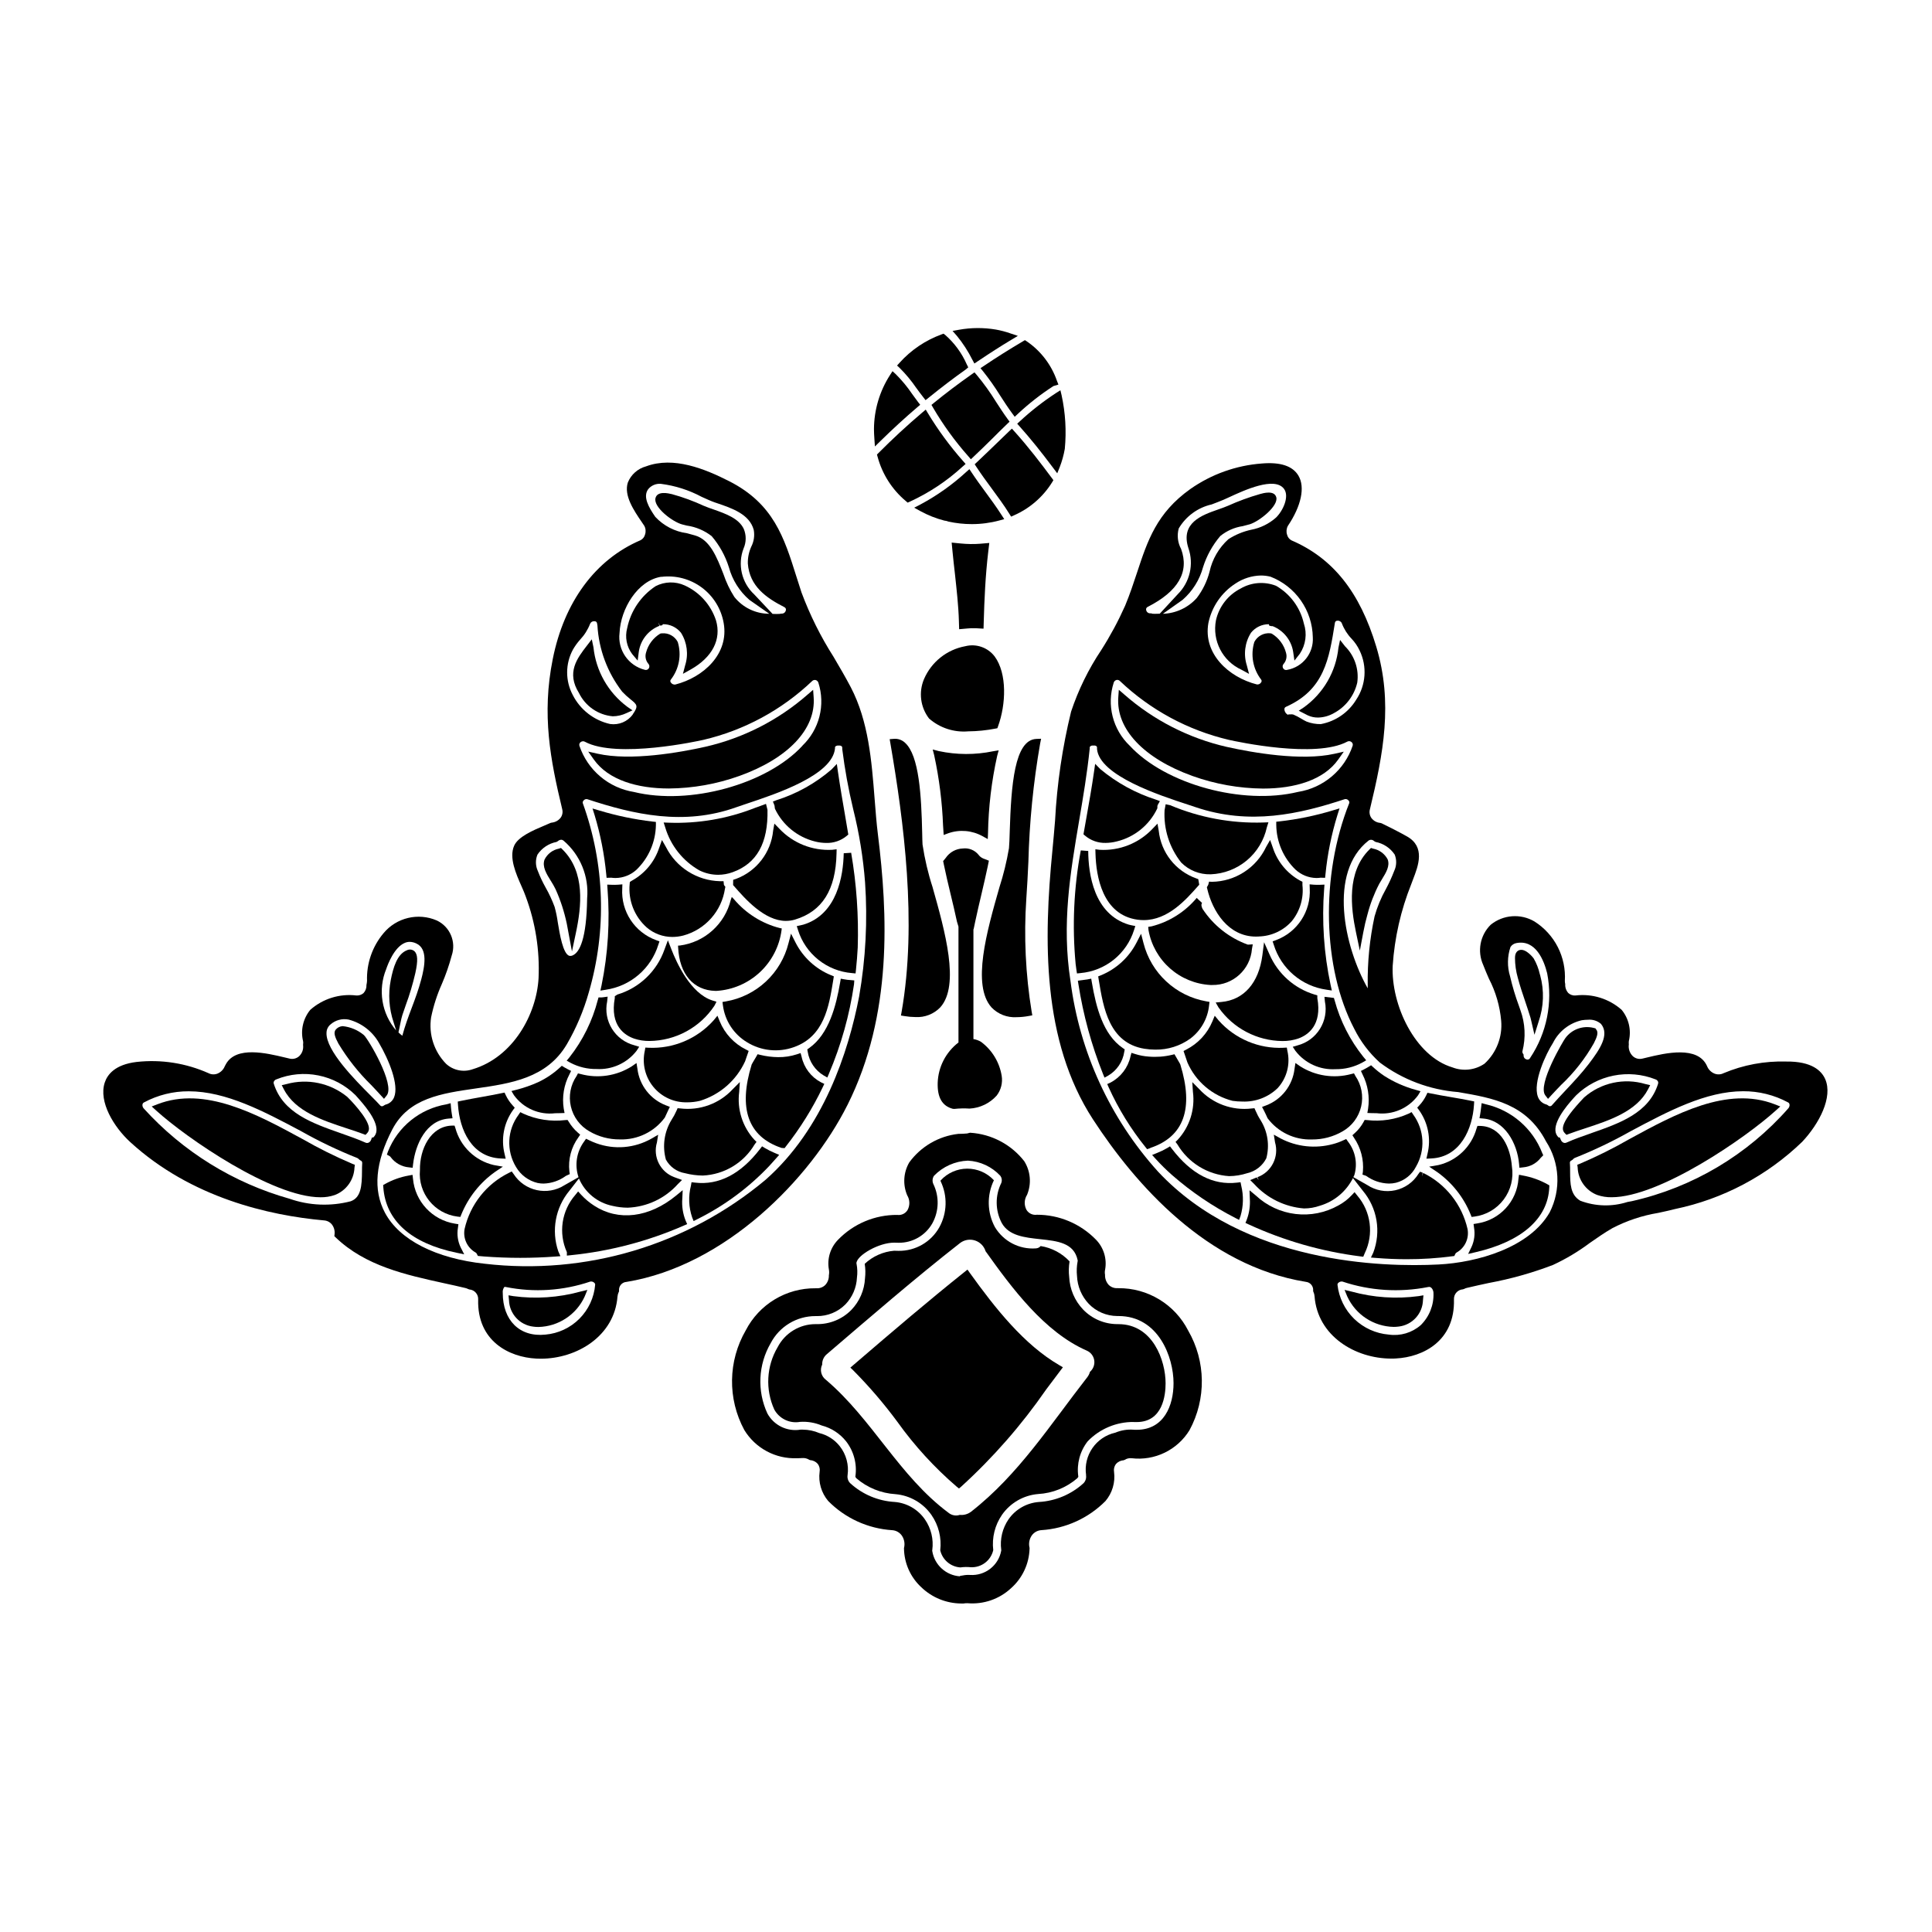 <?xml version="1.0" encoding="UTF-8"?>
<!-- Uploaded to: SVG Repo, www.svgrepo.com, Generator: SVG Repo Mixer Tools -->
<svg fill="#000000" width="800px" height="800px" version="1.1" viewBox="144 144 512 512" xmlns="http://www.w3.org/2000/svg">
 <g>
  <path d="m352.96 393.96c-0.973 3.898-3.055 7.434-5.996 10.168-2.941 2.738-6.613 4.562-10.574 5.25l-0.93 0.156 0.121 0.934h0.004c0.531 4.039 2.875 7.617 6.363 9.723 3.734 2.309 8.316 2.793 12.445 1.309 7.992-2.836 9.27-10.668 10.395-17.574l0.188-1.18-0.723-0.297c-4.094-1.664-7.449-4.754-9.445-8.695l-1.18-2.328z"/>
  <path d="m368.57 436.87c12.051-24.008 10.66-50.902 8.098-71.637-0.395-3.109-0.633-6.383-0.887-9.555-0.789-10.098-1.621-20.539-6.297-29.52-1.426-2.723-3.035-5.457-4.59-8.102-3.418-5.363-6.258-11.07-8.48-17.027-0.484-1.473-0.938-2.91-1.383-4.309-3.242-10.316-6.051-19.227-17.777-25.191-6.426-3.266-14.734-6.668-22.043-3.938-2.191 0.59-3.981 2.176-4.828 4.285-1.098 3.445 1.574 7.367 3.723 10.523l0.613 0.91h0.004c0.398 0.699 0.48 1.539 0.23 2.305-0.156 0.668-0.594 1.234-1.203 1.547-11.969 5.117-20.234 16.328-23.262 31.488-2.969 14.766-0.625 26.766 2.496 39.754h-0.004c0.223 0.781 0.078 1.621-0.391 2.285-0.582 0.758-1.457 1.238-2.41 1.32l-0.324 0.086c-0.453 0.211-1.008 0.445-1.621 0.707-2.934 1.234-6.941 2.934-7.981 5.332-1.391 3.148 0.469 7.379 1.969 10.77 0.445 1.008 0.852 1.934 1.113 2.707v0.004c2.566 6.898 3.719 14.242 3.391 21.594-0.531 9.555-6.691 20.926-17.48 24.156h0.004c-2.422 0.855-5.117 0.309-7.012-1.422-3.199-3.25-4.676-7.816-3.992-12.324 0.629-3.055 1.586-6.031 2.859-8.875 1.043-2.426 1.91-4.926 2.594-7.481 1.258-3.656-0.438-7.676-3.938-9.324-4.941-2.141-10.703-0.762-14.137 3.387-2.961 3.527-4.512 8.023-4.356 12.625-0.023 0.359-0.074 0.719-0.152 1.07 0.043 0.801-0.242 1.582-0.785 2.172-0.527 0.449-1.211 0.672-1.902 0.621-4.426-0.531-8.863 0.852-12.203 3.805-1.906 2.32-2.613 5.402-1.902 8.32 0.047 0.262 0.047 0.527 0 0.789v0.266c0.133 1.082-0.254 2.16-1.043 2.91-0.695 0.625-1.656 0.863-2.559 0.633l-1.27-0.301c-4.84-1.156-12.824-3.066-15.555 1.723l-0.328 0.613-0.004 0.004c-0.355 0.883-1.051 1.582-1.93 1.945-0.77 0.301-1.629 0.262-2.363-0.109-5.973-2.668-12.547-3.699-19.047-2.984-5.766 0.68-7.793 3.367-8.48 5.512-1.625 5.035 2.363 11.684 6.793 15.742 16.137 14.77 36.809 19.43 51.312 20.738 0.816 0.047 1.578 0.434 2.094 1.066 0.578 0.746 0.836 1.688 0.719 2.621l-0.059 0.492 0.359 0.34c7.871 7.555 18.5 9.887 28.805 12.148 1.867 0.395 3.731 0.82 5.594 1.262h-0.004c0.242 0.051 0.477 0.141 0.695 0.262l0.336 0.109v0.004c1.387 0.105 2.43 1.312 2.332 2.703-0.281 10.934 8.129 15.25 15.414 15.617 0.395 0 0.789 0.031 1.16 0.031 9.582 0 19.551-5.984 20.352-16.508h0.004c0.035-0.383 0.137-0.758 0.297-1.109l0.102-0.211v-0.234l0.004-0.004c-0.051-0.566 0.129-1.129 0.5-1.559 0.371-0.43 0.898-0.695 1.465-0.727 26.215-4.285 48.73-27.285 58.551-46.855zm-152.02-5.695c-0.066-0.199-0.047-0.414 0.055-0.598 0.137-0.258 0.367-0.453 0.648-0.539 3.523-1.426 7.387-1.789 11.113-1.039 3.731 0.746 7.156 2.566 9.855 5.242l0.242 0.27c1.801 2.012 5.551 6.191 5.305 9.16l0.004-0.004c-0.047 0.684-0.352 1.32-0.855 1.781h-0.348l-0.234 0.648h-0.004c-0.113 0.324-0.355 0.586-0.672 0.727-0.266 0.113-0.57 0.105-0.828-0.027-2.059-0.918-4.266-1.688-6.598-2.508-7.496-2.637-15.258-5.352-17.684-13.113zm15.055-15.699c1.309-1.148 3.074-1.617 4.781-1.277 3.394 0.883 6.293 3.102 8.027 6.152 2.684 4.586 5.352 11.117 4.035 14.418-0.391 0.992-1.25 1.73-2.289 1.969l-0.352 0.184c-0.629 0.512-1.004 0.105-1.121-0.043-0.5-0.57-1.352-1.426-2.398-2.477-4.184-4.195-11.961-12.008-11.762-16.719h0.004c0.012-0.859 0.406-1.668 1.074-2.207zm54.832-45c1.164-1.742 2.981-2.949 5.043-3.352l0.371-0.215h-0.004c0.238-0.219 0.543-0.348 0.863-0.367 0.23 0 0.457 0.086 0.633 0.234 4.445 3.793 6.777 9.504 6.254 15.324-0.148 10.895-2.062 14.168-3.641 14.988-0.316 0.207-0.703 0.285-1.078 0.215-1.68-0.504-2.547-5.742-3.059-8.875-0.188-1.383-0.469-2.75-0.84-4.094-0.648-1.758-1.438-3.461-2.363-5.09-0.801-1.422-1.5-2.902-2.086-4.43-0.633-1.371-0.668-2.941-0.094-4.34zm32.82-73.602h-0.004c3.805-0.473 7.641 0.539 10.719 2.82 3.078 2.281 5.16 5.66 5.812 9.434 1.445 8.164-5.352 14.371-12.816 16.281l0.004-0.004c-0.465 0.074-0.93-0.133-1.184-0.531-0.199-0.223-0.199-0.562 0-0.785 2.191-2.824 2.871-6.535 1.824-9.953-0.793-1.531-2.43-2.438-4.148-2.297h-0.133l-0.355 0.07c-1.867 1.129-3.219 2.934-3.773 5.043-0.312 1.027-0.082 2.141 0.621 2.957 0.312 0.324 0.359 0.824 0.117 1.207-0.215 0.355-0.648 0.516-1.043 0.395-4.387-1.094-7.266-5.289-6.711-9.773 0.273-6.391 4.781-13.902 11.051-14.895zm37.391 44.766c-9.445 10.234-29.883 15.836-44.625 12.25l-0.004-0.004c-3.297-0.527-6.391-1.945-8.941-4.106s-4.461-4.973-5.527-8.141c-0.105-0.359 0.02-0.742 0.316-0.969 0.184-0.148 0.41-0.227 0.645-0.23 0.164 0 0.324 0.039 0.469 0.121 8.488 4.594 30.422-0.262 31.395-0.484 10.832-2.535 20.793-7.914 28.848-15.59 0.246-0.246 0.602-0.348 0.941-0.266 0.344 0.098 0.617 0.367 0.719 0.711 0.93 2.898 1.023 6 0.273 8.953-0.75 2.949-2.316 5.629-4.516 7.731zm-44.973-8.266c-1.387 1.867-3.684 2.828-5.988 2.496-4.273-0.953-7.898-3.766-9.887-7.668-2.016-3.777-2-8.312 0.043-12.074 0.543-0.934 1.176-1.812 1.895-2.621 1.148-1.219 2.051-2.652 2.652-4.219 0.188-0.422 0.617-0.684 1.078-0.656h0.086c0.352-0.02 0.652 0.242 0.68 0.594l0.086 0.516h0.004c0.363 6.379 2.652 12.5 6.559 17.555 0.676 0.715 1.398 1.379 2.168 1.992 1.82 1.469 2.199 1.777 0.617 4.047zm-17.473 87.398c2.512-4.32 4.469-8.941 5.824-13.75 4.812-16.461 4.262-34.023-1.574-50.152-0.074-0.273 0.016-0.566 0.223-0.754 0.23-0.277 0.59-0.402 0.938-0.332 12.32 4.066 25.641 7.137 39.594 2.113 0.676-0.242 1.574-0.543 2.648-0.902 7.961-2.644 22.781-7.57 23.43-14.676-0.039-0.359 0.082-0.488 0.125-0.527h0.004c0.262-0.184 0.582-0.258 0.898-0.207 0.273-0.043 0.547 0.031 0.762 0.199 0.043 0.043 0.172 0.172 0.133 0.738 0.672 5.352 1.637 10.664 2.898 15.906 1.594 6.371 2.648 12.863 3.148 19.41 0.695 10.109 0.168 20.266-1.574 30.25-2.832 14.691-9.445 35.051-24.832 48.602-20.695 17.309-47.598 25.344-74.391 22.215-12.949-1.391-22.582-6.297-26.43-13.504-3.219-6.023-2.562-13.457 1.949-22.098 4.328-8.297 12.988-9.535 22.133-10.852 9.227-1.324 18.789-2.695 24.094-11.68zm21.562-147.12c0.816-1.008 2.082-1.543 3.375-1.43 3.789 0.48 7.457 1.652 10.824 3.453 1.367 0.621 2.543 1.152 3.465 1.469l0.5 0.168c4.07 1.379 8.688 2.938 9.82 7.109 0.277 1.512 0.051 3.07-0.648 4.438-0.641 1.41-0.953 2.945-0.914 4.492 0.453 6.035 4.918 9.117 9.672 11.543l-0.004 0.004c0.348 0.141 0.523 0.531 0.395 0.883-0.121 0.512-0.59 0.859-1.113 0.836l-0.359 0.027-0.07 0.043c-0.656 0.035-1.312 0.035-1.969 0l-4.856-5.16c-3.348-3.106-4.469-7.941-2.82-12.203 0.723-1.645 0.738-3.519 0.035-5.18-1.328-2.797-4.844-4.019-7.945-5.117-0.926-0.32-1.82-0.625-2.59-0.965l-0.004 0.004c-2.734-1.27-5.566-2.309-8.473-3.109-0.969-0.23-3.883-0.926-4.375 1.043-0.598 2.394 4.481 6.297 7.086 6.981l1.254 0.312-0.004-0.004c2.391 0.344 4.648 1.309 6.555 2.789 2.059 2.414 3.606 5.219 4.559 8.242 0.91 3.367 2.805 6.383 5.449 8.66l5.262 3.672c-3.613 0.008-7.031-1.641-9.273-4.473-1.203-1.887-2.168-3.918-2.879-6.039-1.746-4.465-3.543-9.082-7.5-10.234-0.691-0.207-1.426-0.395-2.168-0.598-3.211-0.43-6.176-1.961-8.387-4.332-1.734-2.492-3.356-5.32-1.898-7.324zm-60.16 130.02c-0.664 2.496-1.574 5.004-2.496 7.426-0.922 2.426-1.816 4.879-2.488 7.383-0.355-0.27-0.699-0.566-1.023-0.879l0.59-2.812c0.125-0.586 0.246-1.18 0.441-1.781 0.285-0.844 0.574-1.684 0.867-2.531v-0.004c1.043-2.809 1.902-5.684 2.574-8.602 0.727-3.301 0.641-5.047-0.297-5.836h0.004c-0.562-0.449-1.332-0.523-1.969-0.195-2.574 1.023-3.594 4.551-4.25 7.871-0.727 3.731-0.469 7.586 0.746 11.188l0.68 2.168v0.004c-1.895-2.199-3.141-4.879-3.609-7.746-0.465-2.863-0.133-5.801 0.965-8.488 0.449-1.34 2.141-5.793 4.934-6.965 0.414-0.18 0.863-0.27 1.316-0.273 0.625 0.016 1.238 0.172 1.793 0.457 2.988 1.418 2.219 5.887 1.223 9.617zm-16.082 47.852c0.312 0.102 0.512 0.41 0.465 0.738-0.047 0.648-0.051 1.379-0.055 2.148-0.023 3.898-0.262 6.957-2.996 7.941-5.344 1.387-10.98 1.156-16.191-0.668-14.895-4.195-28.305-12.504-38.691-23.973-0.242-0.285-0.348-0.656-0.293-1.023 0.039-0.23 0.188-0.43 0.395-0.531 3.648-1.961 7.727-2.977 11.867-2.953 9.895 0 19.938 5.336 29.738 10.547h-0.004c4.805 2.715 9.789 5.098 14.914 7.133 0.18 0.07 0.336 0.191 0.449 0.348zm38.113 33.559c0.059-0.035 0.125-0.051 0.191-0.051 0.09 0.004 0.18 0.02 0.27 0.043 7.438 1.492 15.141 0.992 22.328-1.445 0.359-0.07 0.73 0.027 1.012 0.266 0.18 0.129 0.289 0.336 0.289 0.555-0.281 3.406-1.762 6.598-4.172 9.02s-5.598 3.91-9 4.211c-6.863 0.727-11.316-3.805-11.316-11.02v-0.004c-0.07-0.555 0.07-1.117 0.398-1.574z"/>
  <path d="m356.86 389.05h-0.023c-0.168 0.055-0.355 0.09-0.629 0.152l-1.055 0.23 0.328 1.027-0.004 0.004c0.977 3.109 2.859 5.856 5.402 7.887 2.547 2.035 5.641 3.262 8.887 3.527l0.969 0.094 0.105-0.969c0.207-1.969 0.363-3.938 0.469-5.902 0.266-8.406-0.316-16.82-1.742-25.109l-1.969 0.129c-0.121 5.891-1.695 16.203-10.738 18.93z"/>
  <path d="m329.32 374.65c1.547 0.77 3.254 1.176 4.984 1.18 1.32-0.004 2.625-0.238 3.863-0.691 6.402-2.312 9.422-7.727 9.223-16.531l-0.395-1.574-1.453 0.539c-0.535 0.199-1.047 0.395-1.574 0.566v0.004c-7.215 2.832-14.938 4.152-22.688 3.883l-1.402-0.051 0.426 1.336c1.438 4.797 4.664 8.855 9.016 11.34z"/>
  <path d="m311.41 377.41-0.492 0.324-0.051 0.547c-0.414 4.328 1.258 8.594 4.504 11.488 1.891 1.637 4.312 2.535 6.816 2.531 0.973-0.004 1.941-0.129 2.887-0.371 2.852-0.773 5.418-2.363 7.383-4.578 1.965-2.211 3.238-4.945 3.672-7.871l0.102-0.457-0.289-0.367h0.004c-0.062-0.066-0.098-0.152-0.109-0.242l-0.09-0.891h-1.016c-2.969-0.082-5.863-0.969-8.371-2.562-2.508-1.594-4.539-3.836-5.875-6.488l-1.059-1.863-0.719 2.019h-0.004c-1.223 3.75-3.832 6.891-7.293 8.781z"/>
  <path d="m365.69 370.2 0.023-1.133-1.141 0.137c-5.262 0.297-10.391-1.738-14.016-5.566l-1.336-1.375-0.336 1.891h0.004c-0.281 2.844-1.359 5.547-3.106 7.805-1.746 2.258-4.094 3.981-6.769 4.969l-0.711 0.234-0.023 1.391 0.242 0.277c2.918 3.34 8.047 9.223 13.777 9.223l-0.004-0.004c0.809 0 1.617-0.117 2.391-0.352 7.211-2.164 10.805-7.887 11.004-17.496z"/>
  <path d="m312.68 425.71-1.289 0.902h-0.004c-4.012 2.523-8.895 3.258-13.473 2.027l-0.746-0.184-0.359 0.684c-1.617 2.359-2.172 5.289-1.527 8.078 0.641 2.789 2.422 5.18 4.906 6.594 2.457 1.43 5.254 2.172 8.094 2.144 4.68 0.145 9.129-2.019 11.902-5.789 0.281-0.637 0.582-1.273 0.863-1.863l0.469-0.973-1.012-0.395v0.004c-4.129-1.574-7.047-5.305-7.578-9.691z"/>
  <path d="m318.46 394.38 0.305-0.906-0.895-0.332c-5.691-2.066-9.34-7.637-8.969-13.68l0.035-1.102-1.098 0.094c-0.605 0.043-1.219 0.047-1.824 0.02l-1.094-0.043 0.074 1.098c0.672 8.559 0.145 17.172-1.574 25.586l-0.309 1.406 1.422-0.223v-0.004c3.207-0.469 6.219-1.836 8.684-3.945s4.281-4.871 5.242-7.969z"/>
  <path d="m326.12 436.13c1.133 0 2.266-0.133 3.367-0.395 5.301-1.625 9.656-5.434 11.969-10.469 0.152-0.48 0.324-0.961 0.496-1.449l0.453-1.305-0.758-0.395c-3.121-1.562-5.566-4.195-6.898-7.422l-0.621-1.516-1.039 1.254c-4.356 4.867-10.664 7.523-17.191 7.234l-0.875-0.047-0.145 0.863v-0.004c-0.758 3.375 0.086 6.906 2.285 9.574 2.195 2.668 5.504 4.172 8.961 4.074z"/>
  <path d="m321 393.19-0.906 2.441c-2.012 5.75-6.656 10.188-12.492 11.934l-0.676 0.438v0.488c-1.344 7.394 2.68 9.926 5.199 10.773 1.285 0.418 2.633 0.621 3.988 0.605 6.941-0.066 13.398-3.57 17.23-9.359l0.527-1.035-1.105-0.352c-5.762-1.824-9.488-10.051-10.824-13.504z"/>
  <path d="m337.67 382.45c-0.766 3.144-2.465 5.984-4.875 8.148-2.406 2.164-5.414 3.551-8.621 3.977l-0.484 0.027 0.023 0.488c0.348 7.062 4.039 11.363 9.871 11.508h0.289c4.293-0.266 8.363-2.016 11.512-4.953 3.144-2.938 5.172-6.875 5.734-11.145l0.047-0.461-0.457-0.074c-4.777-1.219-9.051-3.906-12.219-7.684l-0.559-0.578z"/>
  <path d="m265.31 435.93 0.059 0.852c0.426 6.652 3.637 13.887 11.348 14.23l1.297 0.059-0.297-1.262v-0.004c-0.992-4.004-0.184-8.242 2.215-11.598l0.477-0.645-0.539-0.598v-0.004c-0.742-0.805-1.359-1.719-1.828-2.707l-0.332-0.707-0.789 0.16c-1.758 0.375-3.543 0.691-5.324 1.012-1.781 0.32-3.672 0.656-5.473 1.035z"/>
  <path d="m255.29 454.08c-0.543 6.125 3.859 11.574 9.961 12.332l0.75 0.086 0.277-0.699c1.855-4.523 4.957-8.426 8.945-11.254l2.043-1.367-2.438-0.434c-4.914-1.148-8.805-4.894-10.137-9.762l-0.234-0.68h-0.715c-5.617 0.172-8.547 6.188-8.453 11.777z"/>
  <path d="m338.2 432.63c-3.547 3.844-8.727 5.746-13.918 5.117l-0.707-0.066-0.285 0.648c-0.379 0.859-0.828 1.684-1.34 2.473-1.926 3.144-2.461 6.949-1.48 10.504 1.043 1.914 2.91 3.242 5.059 3.602 1.543 0.398 3.133 0.609 4.727 0.625 5.668-0.258 10.828-3.359 13.719-8.242l0.508-0.676-0.598-0.602c-3.121-3.418-4.582-8.039-3.992-12.633l0.172-2.625z"/>
  <path d="m294.91 459.54 2.512-3.238c1.59 3.738 4.922 6.457 8.902 7.269 1.316 0.312 2.664 0.473 4.016 0.48 5.102-0.195 9.902-2.453 13.305-6.258l1.098-1.086-2.012-0.73c-3.738-1.363-5.769-5.398-4.637-9.215l0.324-2.043-1.785 1.035h-0.004c-4.453 2.527-9.789 2.977-14.602 1.227-0.672-0.242-1.328-0.523-1.969-0.84l-0.75-0.359-0.461 0.664c-2.047 2.731-2.621 6.293-1.531 9.527l-3.688 2.094c-4.555 2.918-10.609 1.594-13.527-2.957l-0.488-0.664-0.742 0.375h-0.004c-5.953 2.93-10.266 8.387-11.742 14.855-0.473 2.5 0.707 5.023 2.93 6.262 0.152 0.086 0.27 0.227 0.332 0.391l0.254 0.504 1.617 0.145c3.18 0.238 6.391 0.363 9.602 0.363 3.094 0 6.195-0.113 9.273-0.34l1.387-0.102-0.559-1.273h-0.004c-1.891-5.512-0.77-11.605 2.953-16.086z"/>
  <path d="m324.82 461.62 0.098-2.211-1.707 1.406c-7.184 5.902-15.328 6.894-21.781 2.684-1.262-0.816-2.418-1.789-3.434-2.894l-0.789-0.859-0.723 0.902c-3.66 4.184-4.543 10.117-2.258 15.184v0.918l1.09-0.117c10.312-1.043 20.398-3.691 29.898-7.84l0.891-0.395-0.395-0.891c-0.75-1.867-1.055-3.883-0.891-5.887z"/>
  <path d="m356.44 424.08-0.273-1.008-0.992 0.332h0.004c-1.602 0.52-3.273 0.773-4.957 0.75-1.59-0.016-3.176-0.215-4.723-0.594l-0.727-0.18-0.371 0.656c-0.277 0.5-0.57 0.98-0.859 1.449l-0.336 0.605c-3.613 11.695-0.953 19.141 7.902 22.121l0.82 0.055 0.297-0.395c3.836-4.871 7.125-10.148 9.805-15.742l0.422-0.887-0.887-0.426c-2.617-1.379-4.492-3.848-5.125-6.738z"/>
  <path d="m346.71 448.25-0.754-0.465-0.539 0.703c-5.117 6.656-10.941 9.66-17.23 8.918l-0.922-0.109-0.16 0.914c-0.711 2.773-0.602 5.691 0.316 8.402l0.395 0.98 0.945-0.48c7.129-3.535 13.578-8.297 19.055-14.07 0.57-0.617 1.113-1.234 1.773-1.969l0.902-1.02-1.25-0.535h-0.004c-0.867-0.363-1.715-0.789-2.527-1.27z"/>
  <path d="m304.75 376.63 1.234-0.031h0.004c0.379 0.055 0.766 0.082 1.152 0.082 2.039-0.023 4-0.797 5.512-2.172 3.219-3.094 5.078-7.34 5.168-11.809v-0.879l-0.875-0.094c-4.797-0.562-9.531-1.547-14.152-2.945l-1.77-0.523 0.555 1.762c1.547 5.133 2.582 10.406 3.09 15.746z"/>
  <path d="m302.09 427.3c4.098 0.234 8.051-1.555 10.582-4.789l0.727-1.102-1.266-0.395c-5.141-1.32-8.324-6.453-7.227-11.645l0.125-1.246-1.238 0.172h-0.004c-0.145 0.02-0.289 0.031-0.434 0.039h-0.742l-0.199 0.715h-0.004c-1.422 5.508-3.969 10.66-7.481 15.129l-0.754 0.91 1.035 0.574c2.121 1.109 4.484 1.676 6.879 1.637z"/>
  <path d="m291.12 439.02c0.457 0 0.906-0.008 1.348-0.023l1.145-0.039-0.211-1.125h-0.004c-0.492-3.137 0.043-6.344 1.523-9.152l0.426-0.879-0.875-0.438c-0.332-0.164-0.645-0.332-0.953-0.523l-0.633-0.395-0.551 0.5v0.004c-1.688 1.551-3.602 2.84-5.676 3.82-1.883 0.852-3.836 1.535-5.84 2.039l-1.277 0.328 0.68 1.133c2.504 3.441 6.672 5.258 10.898 4.75z"/>
  <path d="m294.41 440.8-0.594 0.035c-3.797 0.457-7.648-0.133-11.137-1.707l-0.789-0.395-0.492 0.723v0.004c-2.988 4.035-3.254 9.473-0.664 13.777 1.246 2.148 3.324 3.691 5.746 4.266 0.516 0.105 1.047 0.16 1.574 0.156 2.129-0.062 4.188-0.773 5.902-2.035l1.039-0.477-0.105-0.711c-0.363-3.199 0.488-6.418 2.383-9.02l0.48-0.715-0.648-0.566-0.004-0.004c-0.926-0.816-1.723-1.77-2.359-2.824z"/>
  <path d="m367.79 403.54-0.98-0.176-0.164 0.98c-1.055 6.141-2.941 13.664-8.199 17.391l-0.512 0.363 0.113 0.613c0.406 2.621 1.961 4.93 4.238 6.297l0.961 0.547 0.434-1.016h-0.004c3.223-7.574 5.457-15.535 6.644-23.68l0.078-1.039-1.035-0.094c-0.52-0.031-1.059-0.078-1.574-0.188z"/>
  <path d="m247.55 450.67c1.152 1.547 2.914 2.527 4.836 2.691l0.973 0.109 0.113-0.973c0.625-5.258 3.453-11.57 9.387-12.059l1.066-0.086-0.176-1.055c-0.098-0.594-0.172-1.18-0.223-1.762l-0.098-1.18-1.137 0.312-0.004-0.004c-7.004 1.172-12.879 5.93-15.484 12.535l-0.27 0.789 0.715 0.395 0.004-0.004c0.121 0.07 0.219 0.172 0.297 0.289z"/>
  <path d="m349.29 357.82 0.078 0.516h0.004c2.059 4.324 5.945 7.5 10.59 8.66 0.984 0.254 1.996 0.387 3.016 0.391 1.969 0.055 3.891-0.609 5.406-1.863l0.426-0.363-0.789-4.66c-0.68-3.938-1.383-7.996-1.969-12.051l-0.285-2-1.402 1.457h0.008c-4.266 3.68-9.238 6.453-14.609 8.152l-0.934 0.355 0.367 0.926v-0.004c0.062 0.152 0.094 0.316 0.094 0.484z"/>
  <path d="m389.33 252.55-0.891 0.754c-4.102 3.481-7.902 7-11.637 10.754l-0.395 0.395 0.145 0.543h0.004c1.227 4.621 3.852 8.746 7.519 11.809l0.465 0.395 0.559-0.242v-0.004c5.144-2.359 9.891-5.516 14.055-9.352l0.742-0.648-0.645-0.738c-3.484-3.938-6.606-8.18-9.328-12.68z"/>
  <path d="m410.92 256.34 0.625-0.594-0.508-0.695c-1.074-1.469-2.066-3-3.059-4.531v-0.004c-1.547-2.508-3.269-4.902-5.152-7.168l-0.582-0.672-0.723 0.512c-3.648 2.57-6.926 5.051-10.027 7.582l-0.648 0.531 0.422 0.723h-0.004c2.688 4.594 5.82 8.914 9.352 12.895l0.672 0.789 0.742-0.695c1.684-1.574 3.34-3.211 4.996-4.84 1.297-1.305 2.586-2.57 3.894-3.832z"/>
  <path d="m398.12 308.66 0.062 2.086 2.078-0.184v-0.004c0.785-0.078 1.574-0.102 2.363-0.07l2.023 0.117 0.059-2.027c0.156-5.469 0.426-11.918 1.18-18.289l0.285-2.398-2.402 0.203v0.004c-1.734 0.129-3.477 0.105-5.207-0.074l-2.363-0.234 0.227 2.363c0.191 2.012 0.422 4.023 0.652 6.031 0.441 4.102 0.926 8.328 1.043 12.477z"/>
  <path d="m409.41 280.46c-1.34-2.09-2.82-4.113-4.258-6.07-1.234-1.684-2.473-3.371-3.625-5.117l-0.625-0.941-0.848 0.746v0.004c-3.672 3.371-7.754 6.266-12.148 8.617l-1.637 0.844 1.609 0.895v-0.004c2.008 1.105 4.148 1.953 6.367 2.527 0.387 0.035 0.762 0.125 1.121 0.27 2.023 0.441 4.094 0.664 6.168 0.664 2.465 0.004 4.922-0.32 7.305-0.965l1.297-0.352z"/>
  <path d="m396.53 437.85 0.395 0.023c1.336-0.145 2.68-0.172 4.019-0.086 2.758-0.148 5.34-1.387 7.18-3.441 1.156-1.492 1.637-3.398 1.332-5.258-0.59-3.594-2.547-6.816-5.469-8.988-0.621-0.371-1.305-0.621-2.019-0.738v-29.125h0.055l0.395-1.898c0.531-2.496 1.109-4.969 1.668-7.336 0.605-2.582 1.18-5.043 1.648-7.289l0.332-1.625-1.551-0.602v-0.004c-0.488-0.215-0.91-0.555-1.223-0.992-1.004-1.215-2.559-1.832-4.125-1.637-1.828 0.055-3.519 0.988-4.543 2.508l-0.68 0.828 0.188 0.93c0.477 2.363 1.102 4.973 1.766 7.75 0.562 2.363 1.18 4.871 1.711 7.398l0.395 1.297v30.699h0.004c-3.344 2.559-5.367 6.477-5.512 10.688-0.113 3.918 1.207 6.168 4.035 6.898z"/>
  <path d="m423.16 271.25-0.395-0.535c-2.824-3.805-6.211-8.266-9.926-12.375l-0.676-0.75-0.746 0.707c-1.125 1.078-2.246 2.164-3.367 3.25-1.707 1.648-3.414 3.301-5.148 4.93l-0.602 0.562 0.453 0.691c1.289 1.969 2.711 3.902 4.082 5.762 1.574 2.148 3.231 4.375 4.664 6.691l0.457 0.734 0.789-0.359-0.004 0.004c4.152-1.832 7.656-4.867 10.062-8.715z"/>
  <path d="m392.8 343.05-1.621-0.43 0.414 1.621-0.004 0.004c1.316 6.094 2.094 12.293 2.332 18.527l0.164 2.504 1.234-0.461h0.004c2.988-1.043 6.285-0.758 9.051 0.785l1.395 0.762 0.066-1.574c0.117-6.883 0.93-13.742 2.426-20.465l0.395-1.473-1.504 0.25h-0.004c-4.734 0.977-9.621 0.957-14.348-0.051z"/>
  <path d="m382.76 413.12 0.98 0.16c0.938 0.16 1.883 0.242 2.836 0.25 2.481 0.152 4.902-0.793 6.621-2.586 5.258-5.883 1.215-20.234-2.035-31.758l0.004-0.004c-1.207-3.707-2.102-7.512-2.684-11.371-0.047-0.734-0.066-1.82-0.094-3.125-0.219-9.754-0.789-20.445-4.523-23.824-0.801-0.777-1.906-1.164-3.019-1.059l-1.074 0.086 0.184 1.059c3.562 20.742 7.121 47.578 2.981 71.195z"/>
  <path d="m416.53 372.49c0.266-10.559 1.309-21.082 3.125-31.488l0.25-1.227-1.254 0.047c-5.809 0.227-6.672 12.227-7.059 24.492-0.055 1.922-0.105 3.496-0.203 4.469-0.598 3.527-1.449 7.008-2.547 10.414-3.297 11.539-7.398 25.906-2.047 31.812 1.723 1.773 4.133 2.707 6.602 2.555 1.078-0.008 2.156-0.113 3.219-0.312l0.957-0.176-0.164-0.957h-0.004c-1.621-9.91-2.094-19.973-1.414-29.992 0.223-3.125 0.383-6.348 0.539-9.637z"/>
  <path d="m407.59 317.96c-1.816-2.379-4.879-3.445-7.781-2.707-4.883 0.895-8.992 4.176-10.945 8.738-1.461 3.469-0.945 7.449 1.352 10.43 2.856 2.492 6.602 3.719 10.383 3.394 2.406-0.02 4.805-0.262 7.168-0.723l0.543-0.105 0.188-0.523c2.09-5.738 2.453-13.926-0.906-18.504z"/>
  <path d="m414.29 255.63-0.723 0.652 0.648 0.73c2.816 3.148 5.652 6.664 8.91 11.02l1.055 1.402 0.648-1.625 0.004 0.004c0.609-1.574 1.062-3.207 1.352-4.871 0.453-4.738 0.168-9.516-0.844-14.168l-0.32-1.355-1.18 0.746v0.004c-3.387 2.215-6.582 4.711-9.551 7.461z"/>
  <path d="m403.84 241.57 0.688 0.836c1.617 2.027 3.113 4.148 4.477 6.352 1.031 1.598 2.098 3.246 3.258 4.816l0.648 0.879 0.789-0.734v-0.004c2.93-2.746 6.098-5.223 9.469-7.402l1.324-0.395-0.395-1.004c-1.469-4.238-4.262-7.898-7.965-10.434l-0.516-0.34-0.527 0.312c-3.844 2.273-7.227 4.406-10.336 6.512z"/>
  <path d="m244.98 434.34 0.789 0.863 0.719-0.906c2.277-2.867-4.867-14.902-6.062-15.996-1.594-1.332-3.551-2.156-5.617-2.363-0.711 0.039-1.375 0.371-1.832 0.914-0.656 0.789-0.23 1.969 0.723 3.746h0.004c2.414 3.996 5.324 7.668 8.656 10.934 0.875 0.922 1.773 1.859 2.621 2.809z"/>
  <path d="m291.24 379.67c1.32 2.93 2.312 5.996 2.969 9.141l1.367 7.336 1.023-4.836c1.531-7.191 2.512-16.207-3.504-22.168l-0.43-0.422-0.566 0.184c-1.645 0.324-3.043 1.391-3.789 2.891-0.684 1.871 0.52 3.805 1.684 5.676h0.004c0.457 0.707 0.871 1.441 1.242 2.199z"/>
  <path d="m285.3 495.57c0.453 0.062 0.91 0.094 1.367 0.094 5.293-0.113 10.055-3.238 12.266-8.047l0.727-1.777-1.871 0.449h0.004c-5.781 1.59-11.82 1.996-17.762 1.199l-1.273-0.215 0.129 1.285c0.109 3.602 2.836 6.582 6.414 7.012z"/>
  <path d="m301.27 315.52-0.441-2.098-1.316 1.707c-2.57 3.332-5.481 7.113-2.066 12.551v0.004c1.699 3.473 5.098 5.805 8.949 6.141 1.266-0.016 2.508-0.305 3.644-0.852l1.574-0.723-1.418-0.977h0.004c-5.047-3.773-8.285-9.484-8.93-15.754z"/>
  <path d="m240.26 444.52 0.609 0.23 0.453-0.48c0.332-0.363 0.496-0.848 0.449-1.336-0.145-2.637-5.309-7.871-5.758-8.266-4.504-3.672-10.512-4.93-16.109-3.371l-1.242 0.285 0.586 1.129c3.031 5.84 10.254 8.211 16.625 10.305 1.527 0.496 3.016 0.984 4.387 1.504z"/>
  <path d="m224.21 445.88c-12.168-6.617-25.953-14.133-38.527-9.227l-1.48 0.578 1.18 1.066c7.988 7.262 30.793 22.992 43.539 22.992h0.004c1.297 0.023 2.586-0.18 3.812-0.602 3.023-1.16 5.066-4.008 5.203-7.242l0.102-0.762-0.715-0.281c-4.496-1.914-8.875-4.094-13.117-6.523z"/>
  <path d="m375.86 262.32 1.531-1.504c3.148-3.082 6.414-6.09 9.758-8.938l0.711-0.605-0.57-0.738c-0.523-0.684-1.031-1.391-1.539-2.094v-0.004c-1.281-1.898-2.746-3.664-4.367-5.281l-0.859-0.789-0.637 0.984c-2.766 4.277-4.246 9.254-4.277 14.344 0 0.852 0.047 1.672 0.105 2.496z"/>
  <path d="m386.85 246.84c0.598 0.812 1.18 1.621 1.82 2.418l0.613 0.789 0.789-0.625c3.543-2.867 6.766-5.316 9.859-7.5l0.668-0.57-0.395-0.789c-1.312-2.992-3.269-5.66-5.727-7.812l-0.43-0.324-0.5 0.18v0.004c-4.285 1.559-8.125 4.148-11.168 7.543l-0.648 0.719 0.711 0.656v0.004c1.633 1.625 3.109 3.402 4.406 5.309z"/>
  <path d="m401.71 239.38 0.512 0.953 0.902-0.602c3.148-2.117 6.023-3.961 8.785-5.621l1.832-1.098-2.023-0.676-0.004-0.004c-1.234-0.434-2.508-0.766-3.797-0.996-3.234-0.547-6.539-0.527-9.766 0.051l-1.715 0.312 1.152 1.312v-0.004c1.605 1.965 2.988 4.102 4.121 6.371z"/>
  <path d="m311.54 317.34 1.449 1.723 0.285-2.231c0.414-3.148 2.508-5.82 5.465-6.973l-0.281-0.941 0.395 0.879 0.648-0.086 0.164-0.293h0.004c1.863-0.027 3.633 0.809 4.797 2.262 1.629 2.582 2.031 5.75 1.102 8.656l-0.586 2.234 2.019-1.125c5.789-3.242 8.246-8.012 6.731-13.082h-0.004c-1.348-4.086-4.344-7.426-8.266-9.211-2.457-1.125-5.301-1.062-7.707 0.18-3.887 2.555-6.602 6.551-7.543 11.109-0.648 2.383-0.156 4.926 1.328 6.898z"/>
  <path d="m358.01 328.08c-7.742 6.777-17.047 11.527-27.078 13.82-6.891 1.539-19.762 3.812-28.547 1.844l-2.5-0.562 1.48 2.09c3.844 5.43 11.488 7.688 19.91 7.688h-0.004c6.367-0.055 12.684-1.18 18.676-3.328 12.949-4.652 20.309-12.457 19.68-20.859l-0.141-1.969z"/>
  <path d="m265.36 469.38 0.125-0.945-0.941-0.156c-5.977-0.965-10.543-5.856-11.098-11.887l-0.121-1.047-1.035 0.191c-2.176 0.391-4.273 1.137-6.203 2.207l-0.547 0.305 0.047 0.625c0.641 8.836 7.359 14.824 19.426 17.32l2.004 0.414-0.926-1.824h-0.004c-0.773-1.617-1.027-3.434-0.727-5.203z"/>
  <path d="m437.02 367.38c0.988-0.012 1.969-0.145 2.926-0.391 4.688-1.133 8.617-4.312 10.703-8.66l0.066-0.168v-0.434c0.008-0.152 0.043-0.297 0.109-0.434l0.559-0.988-1.059-0.395c-5.371-1.719-10.363-4.457-14.699-8.059l-1.398-1.426-0.281 1.969c-0.586 4.121-1.32 8.266-2.027 12.246l-0.789 4.457 0.418 0.363 0.004-0.004c1.523 1.293 3.473 1.977 5.469 1.922z"/>
  <path d="m502.82 428.45-0.75 0.188h-0.004c-4.574 1.23-9.457 0.496-13.469-2.027l-1.297-0.902-0.238 1.574c-0.516 4.383-3.43 8.113-7.555 9.672l-1.051 0.395 0.52 0.992c0.305 0.574 0.574 1.203 0.945 1.996h-0.004c2.758 3.688 7.148 5.793 11.75 5.633 2.859 0.027 5.672-0.719 8.145-2.156 2.484-1.414 4.266-3.805 4.91-6.594 0.645-2.785 0.09-5.715-1.527-8.078z"/>
  <path d="m495.11 409.39c1.062 5.191-2.121 10.309-7.25 11.648l-1.27 0.375 0.727 1.105h0.004c2.508 3.25 6.457 5.055 10.555 4.828 2.504 0.039 4.977-0.57 7.176-1.773l1.008-0.586-0.746-0.895h-0.004c-3.543-4.422-6.141-9.531-7.625-15.004l-0.184-0.629-2.508-0.293z"/>
  <path d="m465.2 377.69-0.789-0.043-0.199 0.789c-0.047 0.117-0.102 0.227-0.168 0.332l-0.211 0.344 0.09 0.395c1.379 5.949 5.57 12.699 12.91 12.699 0.262 0 0.52-0.008 0.766-0.023v-0.008c3.344-0.086 6.5-1.547 8.727-4.043 2.188-2.684 3.211-6.133 2.832-9.574v-0.879l-0.547-0.27v0.004c-3.473-1.891-6.086-5.039-7.305-8.797l-0.711-2.012-1.066 1.852c-1.289 2.723-3.312 5.031-5.848 6.664-2.531 1.633-5.469 2.523-8.48 2.57z"/>
  <path d="m461.01 376.78c-2.676-0.953-5.027-2.637-6.781-4.867-1.758-2.227-2.848-4.906-3.148-7.731l-0.332-1.906-1.348 1.391h0.004c-3.617 3.816-8.738 5.844-13.988 5.539l-1.133-0.141 0.031 1.141c0.16 5.996 1.824 16.234 11.16 17.523 0.531 0.074 1.066 0.109 1.602 0.109 6.438 0 11.191-5.375 14.418-9.027l0.316-0.355-0.254-1.473z"/>
  <path d="m464.82 375.7h0.043c3.508-0.137 6.871-1.434 9.562-3.684 2.691-2.254 4.555-5.34 5.305-8.77l0.414-1.324-1.387 0.047v0.004c-8.457 0.262-16.867-1.301-24.664-4.59l-1.18-0.25-0.215 1.18-0.066 0.344h-0.004c-0.297 5.027 1.27 9.988 4.406 13.93 2.055 2.066 4.871 3.195 7.785 3.113z"/>
  <path d="m492.84 376.68c0.383 0.004 0.766-0.023 1.145-0.082l1.18 0.031 0.094-0.883v0.004c0.523-5.344 1.586-10.617 3.168-15.746l0.562-1.77-1.777 0.527c-4.609 1.398-9.336 2.375-14.125 2.914l-0.867 0.09v0.875h0.004c0.051 4.461 1.883 8.711 5.09 11.809 1.504 1.398 3.473 2.195 5.527 2.231z"/>
  <path d="m494.92 379.53 0.078-1.098-1.102 0.043c-0.578 0.027-1.156 0.02-1.734-0.02l-1.102-0.098 0.035 1.105c0.352 6.027-3.273 11.574-8.934 13.676l-0.902 0.328 0.305 0.914c0.957 3.102 2.781 5.871 5.254 7.977s5.492 3.469 8.711 3.922l1.426 0.219-0.316-1.41c-1.797-8.391-2.375-17-1.719-25.559z"/>
  <path d="m461.85 382.64-0.707-0.684c-3.09 3.703-7.269 6.34-11.945 7.531l-0.914 0.145 0.09 0.922c0.711 3.906 2.719 7.461 5.695 10.086 2.977 2.629 6.75 4.176 10.715 4.394h0.477c5.477 0.094 10.078-4.086 10.52-9.543l0.215-1.227-1.246 0.074h-0.07c-4.926-1.785-9.137-5.117-12.008-9.5-0.34-0.727-0.375-1.242-0.102-1.527l-0.707-0.68z"/>
  <path d="m435.74 402.47-0.711 0.285 0.168 1.039c1.223 7.387 2.754 16.578 12.035 18.129h0.004c0.969 0.16 1.949 0.238 2.934 0.242 3.32 0.047 6.57-0.977 9.266-2.918 2.816-2.113 4.621-5.305 4.984-8.805l0.109-0.926-0.918-0.16h0.004c-3.945-0.707-7.606-2.531-10.543-5.262-2.938-2.727-5.031-6.242-6.023-10.125l-0.652-2.512-1.18 2.309-0.004 0.004c-2.016 3.938-5.375 7.027-9.473 8.699z"/>
  <path d="m485.02 421.62-0.871 0.047 0.004 0.004c-6.531 0.309-12.848-2.352-17.191-7.234l-1.043-1.258-0.625 1.508v-0.004c-1.344 3.227-3.793 5.867-6.902 7.453l-0.742 0.395 0.273 0.789c0.227 0.664 0.457 1.355 0.75 2.223h-0.004c2.203 5.062 6.621 8.824 11.973 10.191 0.867 0.125 1.742 0.188 2.613 0.188 3.461 0.137 6.828-1.141 9.32-3.543 2.453-2.672 3.426-6.383 2.59-9.914z"/>
  <path d="m492.39 407.57c-5.367-1.613-9.75-5.519-11.973-10.668l-1.426-3.203-0.453 3.481c-0.949 7.305-4.898 11.809-10.844 12.352l-1.523 0.141 0.758 1.328 0.004-0.004c3.875 5.512 10.168 8.82 16.906 8.891 1.457 0.02 2.906-0.215 4.285-0.691 2.422-0.887 6.297-3.449 4.981-10.684v-0.727z"/>
  <path d="m504.66 427.81 0.395 0.855c1.449 2.824 1.973 6.031 1.5 9.172l-0.195 1.113 1.129 0.039c0.445 0 0.895 0.023 1.352 0.023h-0.004c4.234 0.512 8.418-1.289 10.949-4.723l0.664-1.102-1.238-0.355c-2.961-0.801-5.785-2.051-8.371-3.707-1.035-0.695-2.019-1.469-2.938-2.312l-0.551-0.508-0.637 0.395c-0.395 0.246-0.812 0.469-1.227 0.688z"/>
  <path d="m400.99 481.3-0.602-0.844-0.812 0.648c-9.59 7.668-18.605 15.352-29.398 24.625l-0.824 0.703 0.789 0.75v0.004c4.211 4.246 8.109 8.789 11.66 13.598 4.531 6.336 9.805 12.102 15.707 17.18l0.629 0.5 0.617-0.52c8.438-7.684 15.973-16.301 22.465-25.684 1.258-1.68 2.516-3.363 3.789-5.035l0.668-0.883-0.961-0.562c-9.312-5.418-16.906-14.98-23.727-24.48z"/>
  <path d="m546.55 455.32-0.137 1.027c-0.406 6.043-4.973 10.988-10.965 11.875l-0.945 0.156 0.129 0.953c0.305 1.734 0.074 3.516-0.66 5.117l-0.902 1.859 2.008-0.469c12.18-2.816 19.098-8.891 19.492-17.098l0.023-0.605-0.527-0.301c-2.023-1.121-4.219-1.902-6.496-2.312z"/>
  <path d="m525.16 452.76-2.422 0.418 2.043 1.371v-0.004c3.992 2.816 7.09 6.723 8.926 11.246l0.281 0.707 0.754-0.09c3.098-0.402 5.902-2.039 7.769-4.543 1.871-2.5 2.648-5.652 2.16-8.738-0.371-4.883-2.793-10.629-8.422-10.746h-0.711l-0.234 0.676-0.004 0.004c-1.348 4.848-5.238 8.57-10.141 9.699z"/>
  <path d="m429.05 399.44c0.055 0.539 0.129 1.074 0.215 1.613l0.141 0.922 0.926-0.094v-0.004c3.231-0.285 6.305-1.52 8.832-3.551 2.527-2.035 4.398-4.769 5.371-7.863l0.336-1.051-1.074-0.215c-0.23-0.047-0.438-0.09-0.66-0.156-9.266-2.801-10.711-13.438-10.746-19.523l-1.969-0.148-0.004-0.004c-1.848 9.914-2.309 20.035-1.367 30.074z"/>
  <path d="m627.69 429.96c-0.957-2.172-3.516-4.723-10.336-4.641-5.691-0.172-11.359 0.883-16.609 3.094-0.742 0.371-1.609 0.41-2.383 0.105-0.895-0.363-1.605-1.074-1.969-1.969-2.43-5.539-11.176-3.441-15.879-2.309l-1.234 0.297v-0.004c-0.906 0.238-1.867 0-2.559-0.629-0.832-0.809-1.23-1.969-1.066-3.117-0.031-0.293-0.031-0.582 0-0.875 0.703-2.91 0-5.988-1.906-8.301-3.34-2.945-7.777-4.328-12.203-3.801-0.699 0.062-1.391-0.168-1.914-0.633-0.59-0.652-0.891-1.512-0.832-2.387-0.066-0.273-0.102-0.555-0.102-0.84 0.188-3.102-0.457-6.199-1.867-8.969-1.414-2.769-3.543-5.106-6.168-6.773-3.672-2.172-8.309-1.824-11.621 0.863-2.828 2.797-3.613 7.055-1.969 10.672 0.449 1.18 0.973 2.394 1.512 3.633 1.793 3.461 2.894 7.242 3.238 11.125 0.379 4.269-1.25 8.477-4.406 11.379-2.504 1.715-5.691 2.082-8.52 0.984-9.914-2.965-16.297-16.598-15.82-26.984l0.004-0.004c0.496-7.398 2.152-14.676 4.91-21.559 0.148-0.395 0.312-0.84 0.477-1.273 1.398-3.625 3.305-8.594-1.574-11.367-2.328-1.316-4.723-2.496-6.762-3.5l-0.34-0.094v-0.004c-0.938-0.074-1.797-0.551-2.359-1.301-0.469-0.672-0.613-1.516-0.395-2.305 3.57-14.789 6.156-28.238 1.691-43.086-4.356-14.504-11.496-23.457-22.461-28.18-0.598-0.309-1.027-0.863-1.184-1.52-0.254-0.773-0.176-1.617 0.219-2.332 3.543-5.273 4.598-10.234 2.805-13.281-1.508-2.566-4.75-3.664-9.688-3.246-6.824 0.504-13.383 2.844-18.984 6.777-8.906 6.348-11.312 13.641-14.094 22.09-0.945 2.856-1.918 5.805-3.203 8.895h-0.004c-1.809 4.047-3.914 7.949-6.297 11.688-3.383 5.055-6.07 10.543-7.992 16.312-2.312 9.473-3.734 19.141-4.246 28.879-0.223 2.684-0.449 5.348-0.707 7.965-2.297 23.5-2.816 50.344 10.75 71.203 11.277 17.32 30.215 38.828 56.387 43.059v0.004c0.566 0.043 1.09 0.309 1.461 0.742 0.367 0.434 0.551 0.992 0.508 1.559v0.191l0.078 0.184v0.004c0.16 0.355 0.262 0.738 0.289 1.129 0.789 10.547 10.773 16.531 20.355 16.531 0.395 0 0.789 0 1.18-0.031 7.285-0.371 15.691-4.684 15.41-15.613h0.004c-0.094-1.402 0.961-2.613 2.363-2.711l0.344-0.109h-0.004c0.215-0.121 0.445-0.211 0.684-0.266 1.938-0.465 3.894-0.887 5.848-1.309h0.004c5.797-1.07 11.488-2.672 16.996-4.777 3.453-1.602 6.727-3.559 9.773-5.84 1.914-1.332 3.887-2.707 5.902-3.871v-0.004c3.84-2.004 7.973-3.383 12.246-4.086 1.453-0.316 2.93-0.633 4.441-1.02h-0.004c12.684-2.637 24.359-8.809 33.68-17.805 4.523-4.816 8.203-11.84 6.102-16.641zm-128.95 53.949c0.285-0.242 0.66-0.344 1.031-0.277 7.293 2.438 15.098 2.938 22.645 1.453 0.105-0.027 0.219-0.043 0.328-0.047 0.691 0 1.141 0.949 1.141 1.602 0.133 3.203-1.102 6.309-3.391 8.551-2.316 2.012-5.394 2.922-8.43 2.492-3.453-0.281-6.699-1.754-9.184-4.164-2.484-2.414-4.051-5.613-4.434-9.055 0-0.223 0.109-0.43 0.293-0.555zm14.738-109.1c-0.637 1.66-1.379 3.277-2.223 4.84-1.277 2.281-2.277 4.703-2.984 7.219-1.289 5.973-1.898 12.07-1.809 18.176v0.875c-6.297-11.102-10.488-30.734 0.203-39.145 0.453-0.336 1.09-0.285 1.484 0.121l0.395 0.227c2.066 0.395 3.894 1.602 5.066 3.352 0.562 1.402 0.516 2.973-0.133 4.336zm-10.059-45.395c-2.062 3.398-5.477 5.754-9.383 6.481-1.293 0.023-2.574-0.203-3.781-0.668-0.465-0.223-0.922-0.469-1.359-0.742-0.68-0.422-1.391-0.793-2.121-1.109l-0.367-0.07-1.012 0.027v0.125c-0.391-0.168-0.699-0.477-0.867-0.867-0.102-0.227-0.395-0.996 0.285-1.285 10.129-4.512 11.414-12.629 12.949-22.23 0.027-0.344 0.324-0.602 0.664-0.582 0.508-0.059 0.992 0.23 1.18 0.703 0.574 1.516 1.449 2.898 2.566 4.066 0.879 0.926 1.605 1.988 2.148 3.148 2.019 4.188 1.676 9.133-0.902 13.004zm-18.309-7.891h-0.004c-0.406 0.133-0.852-0.047-1.059-0.422-0.227-0.379-0.172-0.863 0.141-1.18 0.691-0.805 0.926-1.906 0.621-2.922-0.547-2.117-1.898-3.938-3.766-5.074l-0.352-0.094c-1.762-0.184-3.457 0.723-4.277 2.289-1.051 3.41-0.387 7.121 1.785 9.953 0.195 0.227 0.195 0.559 0 0.785-0.238 0.391-0.691 0.598-1.141 0.52-7.457-1.91-14.262-8.117-12.82-16.281v0.004c0.895-4.301 3.477-8.066 7.168-10.449 1.992-1.34 4.328-2.082 6.731-2.137 0.863 0 1.723 0.105 2.559 0.316 3.25 1.254 6.051 3.449 8.047 6.301 1.996 2.856 3.098 6.238 3.164 9.723 0.277 4.199-2.652 7.938-6.801 8.668zm15.938 19.016h-0.004c0.359-0.195 0.801-0.152 1.113 0.109 0.297 0.227 0.422 0.609 0.316 0.969-1.066 3.168-2.977 5.984-5.527 8.141-2.551 2.16-5.644 3.578-8.945 4.106-14.754 3.578-35.18-2.027-44.617-12.25v0.004c-2.207-2.106-3.773-4.789-4.523-7.746-0.75-2.953-0.648-6.059 0.285-8.961 0.102-0.344 0.375-0.613 0.723-0.707 0.074-0.02 0.152-0.027 0.227-0.027 0.258 0.004 0.504 0.109 0.688 0.293 8.074 7.672 18.043 13.059 28.887 15.602 2.328 0.52 22.992 4.973 31.375 0.469zm-68.25 1.785h-0.004c-0.047-0.191 0.008-0.395 0.137-0.539 0.203-0.16 0.461-0.23 0.719-0.203h0.207c0.273-0.047 0.547 0.031 0.758 0.211 0.035 0.039 0.152 0.16 0.105 0.711 0.668 7.059 16.531 12.254 24.156 14.75l1.941 0.645c14.367 4.875 27.508 1.867 39.582-2.121h-0.004c0.355-0.078 0.727 0.055 0.957 0.34 0.211 0.188 0.289 0.48 0.199 0.746-7.641 19.172-7.086 43.773 1.363 59.828 1.676 3.356 3.965 6.371 6.75 8.891 6.035 4.527 13.234 7.242 20.754 7.828 9.301 1.598 18.086 3.109 23.281 13.043v0.004c3.664 5.652 4.035 12.832 0.98 18.836-5.359 9.367-19.215 13.293-29.453 13.809-14.734 0.75-51.449-0.133-74.355-24.633-12.703-14.086-20.793-31.719-23.188-50.535-2.344-15.121-0.074-28.484 2.328-42.633 1.027-6.051 2.09-12.305 2.781-18.977zm116.72 82.023h-0.004c-0.156 0.375-0.578 0.559-0.961 0.418-0.445-0.113-0.762-0.5-0.785-0.957v-0.324l-0.168-0.262c-0.133-0.195-0.184-0.438-0.133-0.672 0.906-3.574 0.723-7.34-0.531-10.809l-0.395-1.145c-0.953-2.57-1.742-5.199-2.359-7.871-0.777-2.535-0.738-5.25 0.113-7.762 0.355-0.551 0.93-0.926 1.574-1.039 5.117-0.984 7.309 4.602 8.148 8.023v-0.004c1.508 7.769-0.109 15.82-4.504 22.402zm13.707-9.969-0.004-0.004c0.531-0.082 1.07-0.129 1.613-0.129 1.254-0.121 2.5 0.277 3.449 1.102 2.316 2.82-0.289 6.731-3.148 10.484l-0.176 0.23c-1.852 2.414-3.981 4.68-6.035 6.867-1.215 1.301-2.434 2.594-3.617 3.938v0.004c-0.121 0.172-0.316 0.277-0.527 0.285-0.211 0.012-0.414-0.078-0.551-0.238l-0.363-0.195c-1.062-0.254-1.93-1.023-2.301-2.055-1.434-3.824 2.141-11.414 3.996-14.285 1.516-3.055 4.332-5.262 7.66-6.012zm2.512 29.914c-2.328 0.816-4.527 1.574-6.586 2.504l-0.004-0.004c-0.254 0.125-0.547 0.137-0.809 0.031-0.324-0.148-0.574-0.422-0.699-0.754l-0.273-0.629h-0.316c-0.504-0.473-0.809-1.121-0.848-1.809-0.227-3.203 4.098-7.871 5.512-9.383 2.727-2.644 6.156-4.449 9.879-5.195 3.723-0.746 7.582-0.406 11.117 0.984 0.281 0.086 0.512 0.281 0.652 0.539 0.098 0.188 0.117 0.406 0.055 0.609-2.41 7.777-10.172 10.477-17.688 13.102zm-5.266 7.238 0.355-0.254-0.008-0.004c0.129-0.168 0.293-0.301 0.484-0.395 5.125-2.035 10.102-4.418 14.906-7.129 9.805-5.215 19.844-10.559 29.758-10.559h-0.004c4.144-0.023 8.23 0.992 11.879 2.953 0.211 0.098 0.355 0.293 0.395 0.523 0.059 0.367-0.051 0.742-0.289 1.027-10.879 12.383-25.402 21.008-41.484 24.629l-1.203 0.223v0.004c-4.078 1.293-8.469 1.176-12.469-0.34-2.66-1.574-2.676-4.531-2.695-7.672 0-0.789 0-1.551-0.055-2.277h-0.004c-0.055-0.316 0.125-0.625 0.426-0.734zm-84.898-167.14c-2.141 0.465-4.184 1.309-6.027 2.496-2.531 2.281-4.285 5.301-5.004 8.633-0.656 2.523-1.809 4.891-3.391 6.965-2.293 2.562-5.539 4.07-8.973 4.176l5.215-3.688c2.625-2.285 4.516-5.301 5.426-8.66 0.957-3.031 2.512-5.844 4.574-8.266 1.715-1.387 3.769-2.289 5.953-2.617 0.637-0.156 1.266-0.316 1.867-0.492 2.559-0.789 7.668-4.898 7.008-7.18-0.539-1.887-3.398-1.086-4.328-0.824l-0.008 0.004c-2.891 0.828-5.719 1.867-8.461 3.102-0.816 0.355-1.73 0.672-2.668 1-4.211 1.473-9.977 3.484-7.824 10.199v-0.004c1.5 4.281 0.406 9.043-2.816 12.238l-4.773 5.164c-0.672 0-1.309 0.066-2.035 0l-0.16-0.094h-0.324c-0.512 0.012-0.961-0.34-1.07-0.84-0.121-0.355 0.066-0.746 0.418-0.879 8.07-4.129 11.055-9.25 8.828-15.352v0.004c-0.898-1.66-1.121-3.606-0.625-5.426 1.906-3.238 5.07-5.547 8.738-6.371 1.023-0.395 2.074-0.789 3.148-1.242 0.434-0.188 0.961-0.434 1.555-0.703 3.894-1.801 12.004-5.555 14.477-2.16 1.453 2.008-0.273 5.781-2.148 7.606v-0.004c-1.859 1.645-4.129 2.758-6.57 3.215z"/>
  <path d="m521.15 454.83-0.277 0.945 0.145-1.008-0.695-0.242-0.426 0.574c-1.383 2.215-3.598 3.777-6.144 4.332-2.547 0.559-5.211 0.062-7.387-1.371l-3.719-2.113c0.078-0.191 0.215-0.371 0.281-0.566h-0.004c0.891-3.055 0.258-6.352-1.699-8.859l-0.469-0.676-0.75 0.344-0.004-0.004c-0.883 0.422-1.805 0.758-2.754 1.004-4.66 1.273-9.633 0.734-13.91-1.512l-1.762-0.98 0.316 1.996h-0.004c1.137 3.828-0.891 7.887-4.641 9.27l0.266 0.633-0.039 0.039-0.395-0.609c-0.141 0.043-0.281 0.09-0.395 0.141l-1.367 0.566 1.051 1.039c3.418 3.762 8.141 6.078 13.207 6.477 1.441 0 2.871-0.246 4.231-0.727 3.801-1.125 6.965-3.777 8.742-7.32l2.586 3.316v0.004c1.891 2.242 3.148 4.949 3.641 7.844 0.488 2.891 0.195 5.863-0.848 8.605l-0.617 1.289 1.426 0.113c2.707 0.219 5.387 0.332 8.035 0.332h-0.004c4.051 0.008 8.098-0.254 12.113-0.785l0.535-0.07 0.227-0.488 0.004-0.004c0.062-0.176 0.188-0.324 0.352-0.414 2.219-1.242 3.391-3.766 2.914-6.262-1.48-6.473-5.801-11.93-11.762-14.852z"/>
  <path d="m567.28 460.68c1.227 0.422 2.516 0.625 3.812 0.602 12.742 0 35.535-15.742 43.523-22.992l1.18-1.066-1.48-0.578c-12.594-4.898-26.371 2.613-38.539 9.238h0.004c-4.227 2.426-8.59 4.598-13.066 6.512l-0.715 0.281 0.102 0.758h-0.004c0.129 3.234 2.168 6.082 5.184 7.246z"/>
  <path d="m456.79 426.09-0.105-0.223c-0.25-0.418-0.508-0.859-0.754-1.301l-0.684-1.18-0.711 0.172h-0.008c-2 0.477-4.066 0.625-6.117 0.449-1.215-0.082-2.418-0.312-3.582-0.68l-0.98-0.312-0.273 0.996h0.004c-0.664 2.949-2.59 5.461-5.262 6.867l-0.891 0.414 0.395 0.895c2.57 5.668 5.844 10.984 9.75 15.832l0.426 0.523 0.641-0.207c0.188-0.062 0.289-0.145 0.246-0.133 8.855-2.973 11.52-10.418 7.906-22.113z"/>
  <path d="m502.97 459.93-0.789 0.852v-0.004c-1.012 1.078-2.195 1.984-3.5 2.68-3.449 1.941-7.422 2.731-11.348 2.262s-7.602-2.176-10.496-4.871l-1.699-1.41 0.078 2.199c0.137 1.898-0.141 3.801-0.809 5.582l-0.348 0.867 0.848 0.395v-0.004c9.387 4.324 19.379 7.184 29.633 8.48l0.738 0.09 0.395-0.941c2.434-5.023 1.66-11.012-1.969-15.258z"/>
  <path d="m441.95 422.72 0.113-0.625-0.523-0.359c-5.215-3.574-7.062-10.789-8.188-17.383l-0.168-0.996-0.992 0.195v0.004c-0.293 0.055-0.59 0.094-0.891 0.117l-1.66 0.223 0.16 0.988c1.27 8.113 3.445 16.055 6.488 23.68l0.418 1.02 0.965-0.527c2.309-1.355 3.883-3.688 4.277-6.336z"/>
  <path d="m472.76 457.3-0.926 0.109c-6.34 0.75-12.125-2.262-17.234-8.918l-0.539-0.699-0.75 0.461v-0.004c-0.859 0.5-1.758 0.938-2.684 1.301l-1.305 0.531 0.949 1.043c1.363 1.5 2.809 2.926 4.328 4.269 5.106 4.465 10.738 8.289 16.777 11.379l0.992 0.512 0.395-1.047h-0.004c0.77-2.613 0.832-5.379 0.18-8.023z"/>
  <path d="m455.53 446.62 0.508 0.676c2.894 4.875 8.004 8.016 13.664 8.391 1.645-0.012 3.273-0.277 4.84-0.785 2.18-0.5 4.027-1.941 5.043-3.938 0.91-3.391 0.383-7.012-1.457-10.004l-0.078-0.137c-0.512-0.789-0.949-1.625-1.316-2.488l-0.289-0.648-0.703 0.066c-5.191 0.637-10.375-1.27-13.918-5.117l-1.855-1.867 0.172 2.625h0.004c0.586 4.598-0.883 9.219-4.016 12.633z"/>
  <path d="m563.81 434.83c-6.234 6.555-6.098 8.457-5.137 9.445l0.453 0.469 0.602-0.227c1.371-0.516 2.848-1 4.359-1.496 6.383-2.094 13.609-4.465 16.648-10.316l0.586-1.129-1.238-0.285c-5.672-1.703-11.82-0.367-16.273 3.539z"/>
  <path d="m513.33 495.64c0.465 0 0.926-0.031 1.387-0.094 3.562-0.434 6.277-3.402 6.387-6.992l0.125-1.285-1.27 0.215c-5.941 0.801-11.98 0.395-17.762-1.199l-1.871-0.449 0.727 1.777h0.004c2.223 4.801 6.984 7.918 12.273 8.027z"/>
  <path d="m440.37 485.38h-0.297c-0.836 0.031-1.645-0.281-2.246-0.863-0.672-0.727-1.023-1.695-0.98-2.684-0.09-0.473-0.082-0.961 0.031-1.434 0.5-2.859-0.402-5.789-2.43-7.871-4.113-4.234-9.77-6.621-15.672-6.609-1.098 0.16-2.184-0.359-2.754-1.309-0.664-1.254-0.605-2.766 0.156-3.961 1.215-2.918 0.941-6.242-0.738-8.918-3.469-4.445-8.676-7.188-14.301-7.543h-0.102l-0.102 0.031h-0.004c-0.211 0.066-0.426 0.117-0.645 0.16-0.699 0.07-1.438 0.102-2.34 0.109h0.004c-5.199 0.594-9.906 3.34-12.988 7.562-1.547 2.66-1.746 5.887-0.547 8.715 0.734 1.203 0.762 2.707 0.078 3.938-0.578 0.914-1.633 1.41-2.707 1.262-5.918-0.047-11.602 2.34-15.711 6.602-2.019 2.07-2.918 4.984-2.418 7.828 0.102 0.52 0.102 1.055 0 1.574 0.035 0.957-0.312 1.883-0.969 2.578-0.598 0.582-1.406 0.891-2.238 0.859h-0.348c-3.805-0.035-7.547 0.988-10.805 2.957-3.262 1.965-5.91 4.797-7.656 8.176-4.719 8.141-4.867 18.148-0.395 26.426 1.445 2.375 3.504 4.324 5.957 5.637 2.449 1.316 5.211 1.953 7.992 1.84 0.438 0 0.891 0 1.348-0.039 0.676-0.066 1.355 0.098 1.93 0.465l0.219 0.078h0.004c0.781 0.051 1.512 0.414 2.027 1.008 0.441 0.598 0.617 1.355 0.484 2.09-0.363 2.781 0.457 5.586 2.266 7.727 4.508 4.574 10.543 7.332 16.953 7.742 1.035 0.062 1.984 0.594 2.578 1.445 0.652 0.965 0.859 2.168 0.562 3.297v0.133c0.066 3.906 1.727 7.617 4.602 10.262 2.836 2.727 6.609 4.262 10.543 4.293h0.648c0.348-0.066 0.699-0.09 1.047-0.074 4.227 0.359 8.402-1.078 11.512-3.961 3.039-2.68 4.824-6.508 4.926-10.562v-0.133c-0.289-1.117-0.082-2.305 0.562-3.262 0.594-0.855 1.547-1.391 2.586-1.449 6.41-0.41 12.449-3.156 16.973-7.715 1.805-2.137 2.629-4.93 2.273-7.703-0.133-0.734 0.043-1.488 0.484-2.09 0.52-0.598 1.262-0.961 2.051-1.012l0.227-0.082h0.004c0.559-0.367 1.227-0.527 1.895-0.457 2.996 0.359 6.035-0.152 8.75-1.469 2.719-1.316 5-3.383 6.578-5.957 4.484-8.266 4.352-18.27-0.352-26.41-1.738-3.41-4.391-6.266-7.66-8.246-3.269-1.984-7.023-3.016-10.848-2.981zm-8.559 49.594c0.117 0.766-0.129 1.539-0.668 2.094-3.254 2.969-7.434 4.723-11.832 4.973-3.231 0.246-6.176 1.926-8.031 4.582-1.629 2.371-2.32 5.262-1.941 8.113v0.191c-0.711 3.934-4.262 6.707-8.25 6.453-0.641-0.043-1.281 0-1.906 0.129l-0.512 0.078-0.227 0.031-0.074 0.117-0.004 0.004c-3.68-0.258-6.703-3.016-7.301-6.656l-0.023-0.113 0.023-0.203v-0.004c0.379-2.844-0.312-5.727-1.941-8.086-1.84-2.668-4.777-4.371-8.004-4.641-4.406-0.246-8.59-2.012-11.836-5-0.535-0.555-0.781-1.328-0.668-2.09 0.387-2.742-0.363-5.519-2.074-7.695-1.363-1.727-3.266-2.949-5.406-3.469-1.367-0.586-2.84-0.898-4.328-0.91h-0.676c-3.535 0.578-7.051-1.141-8.766-4.285-2.769-5.984-2.441-12.945 0.879-18.645 2.312-4.418 6.891-7.18 11.875-7.164h0.336c2.856 0.039 5.602-1.09 7.609-3.125 1.836-1.914 2.914-4.434 3.035-7.086 0.164-1.219 0.125-2.461-0.113-3.672l-0.035-0.168 0.031-0.16c0.395-2.027 5.934-5.25 9.957-5.25 0.609 0.027 0.879 0.027 1.18 0.027h0.004c3.711 0.047 7.152-1.938 8.969-5.172 1.762-3.215 1.859-7.086 0.258-10.383-0.332-0.711-0.266-1.543 0.168-2.195 2.359-2.438 5.57-3.875 8.961-4.012 3.289 0.164 6.387 1.609 8.629 4.027 0.391 0.535 0.488 1.23 0.262 1.852-1.688 3.363-1.645 7.332 0.109 10.656 1.891 3.391 6.082 3.836 10.137 4.273 4.637 0.496 9.012 0.969 9.965 5.555l0.031 0.156-0.031 0.16v0.004c-0.242 1.277-0.301 2.586-0.164 3.883 0.113 2.746 1.211 5.356 3.094 7.363 1.98 2.062 4.715 3.234 7.574 3.25h0.309c10.629 0 14.605 10.914 14.605 17.793 0 5.973-2.566 12.355-9.766 12.355h-0.043v0.004c-0.277 0.012-0.551 0-0.824-0.031-1.637-0.117-3.281 0.152-4.793 0.789-5.121 1.145-8.496 6.035-7.75 11.23z"/>
  <path d="m441.98 328.08-1.48-1.277-0.141 1.969c-0.625 8.422 6.738 16.227 19.68 20.879 6 2.148 12.316 3.273 18.688 3.328 8.418 0 16.07-2.258 19.91-7.688l1.48-2.09-2.496 0.562c-8.801 1.969-21.68-0.305-28.531-1.832h-0.004c-10.039-2.305-19.355-7.062-27.105-13.852z"/>
  <path d="m553.53 434.29 0.711 0.922 0.789-0.859c0.871-0.953 1.777-1.895 2.684-2.836 3.422-3.223 6.34-6.938 8.66-11.023 0.902-1.742 1.133-2.688 0.824-3.379l-0.375-0.578-0.449-0.121c-2.832-0.727-5.82 0.344-7.547 2.703-0.414 0.516-7.5 12.332-5.297 15.172z"/>
  <path d="m499.13 313.59-0.434 2.082c-0.652 6.309-3.965 12.035-9.105 15.746l-1.414 0.934 1.84 0.941c0.211 0.109 0.418 0.219 0.609 0.309v-0.004c0.832 0.379 1.738 0.57 2.652 0.562 1.457-0.027 2.883-0.418 4.152-1.137 3.168-1.668 5.453-4.633 6.258-8.121 0.5-3.547-0.703-7.117-3.25-9.637z"/>
  <path d="m482.16 299.24c-3.078-1.203-6.535-0.934-9.391 0.734-3.312 1.688-5.703 4.758-6.523 8.383-1.051 5.414 1.742 10.844 6.762 13.133l2.004 1.098-0.578-2.207v-0.004c-0.941-2.918-0.543-6.102 1.094-8.695 1.148-1.434 2.887-2.266 4.723-2.258l0.133 0.395 0.559 0.109c0.098 0.027 0.203 0.027 0.301 0 2.914 1.152 5 3.766 5.465 6.867l0.328 2.273 1.422-1.805v-0.004c1.586-2.363 1.98-5.332 1.074-8.031-0.953-4.215-3.625-7.84-7.371-9.988z"/>
  <path d="m552.06 402.14c-0.324-1.453-0.871-2.848-1.613-4.137 0-0.027-2.055-2.754-3.777-2.219-0.445 0.133-1.18 0.578-1.18 2.047l-0.004-0.004c0.004 1.801 0.258 3.586 0.754 5.316 0.562 2.144 1.277 4.262 1.969 6.297 0.477 1.426 0.961 2.852 1.395 4.289 0.082 0.289 0.152 0.598 0.234 0.973l0.812 3.523 1.09-3.445h-0.004c1.391-3.969 1.539-8.266 0.426-12.32z"/>
  <path d="m507.89 368.9-0.566-0.18-0.426 0.418c-6.055 5.996-4.918 15.406-3.543 21.961l1.016 4.82 0.914-4.84c0.324-1.73 0.688-3.281 1.109-4.746l0.004-0.004c0.727-2.805 1.77-5.519 3.106-8.09 0.238-0.43 0.504-0.863 0.762-1.281 1.047-1.703 2.129-3.469 1.488-5.195v-0.004c-0.781-1.492-2.207-2.547-3.863-2.859z"/>
  <path d="m444.48 520.86h0.75c6.938 0 7.664-7.172 7.664-10.254 0-6.062-3.394-15.695-12.508-15.695h-0.312v-0.004c-3.418-0.012-6.684-1.414-9.051-3.879-2.227-2.34-3.531-5.402-3.676-8.625-0.16-1.371-0.125-2.758 0.102-4.121-2.031-2.172-4.727-3.602-7.664-4.066-0.324 0.383-0.797 0.605-1.297 0.621-4.383 0.309-8.562-1.875-10.824-5.641-2.07-3.844-2.18-8.445-0.285-12.379v-0.055c-1.82-1.957-4.379-3.066-7.055-3.059-2.676 0.012-5.227 1.141-7.031 3.113-0.051 0-0.051 0.074 0 0.262v-0.004c1.852 3.879 1.715 8.41-0.363 12.172-2.184 3.902-6.328 6.297-10.801 6.242-0.312 0-0.621 0-1.18-0.027-2.918 0.242-5.664 1.469-7.793 3.469 0.203 1.27 0.23 2.559 0.078 3.836-0.156 3.141-1.445 6.121-3.629 8.387-2.402 2.438-5.695 3.793-9.117 3.754h-0.359c-4.227-0.004-8.105 2.356-10.047 6.113-2.977 5.035-3.305 11.207-0.883 16.531 1.34 2.434 4.078 3.746 6.812 3.262 1.965-0.133 3.934 0.195 5.75 0.957 2.543 0.66 4.809 2.129 6.449 4.184 2.051 2.629 2.945 5.977 2.484 9.273-0.023 0.152-0.023 0.203 0.234 0.516 2.906 2.512 6.555 3.996 10.383 4.227 3.836 0.332 7.328 2.352 9.531 5.508 1.895 2.738 2.727 6.07 2.332 9.375 0.586 2.523 2.754 4.363 5.336 4.531 0.91-0.133 1.836-0.148 2.754-0.051 2.82 0.133 5.332-1.773 5.957-4.531-0.391-3.305 0.438-6.637 2.328-9.375 2.215-3.156 5.715-5.168 9.559-5.492 3.84-0.211 7.504-1.691 10.414-4.211 0.262-0.312 0.262-0.363 0.23-0.516-0.449-3.293 0.449-6.633 2.5-9.254 3.199-3.309 7.621-5.16 12.227-5.113zm-11.629-13.312c-0.141 0.527-0.391 1.02-0.727 1.453-9.711 12.43-18.18 25.793-30.766 35.609-0.852 0.66-1.93 0.965-3.004 0.852-1.031 0.34-2.168 0.125-3.004-0.57-13.102-9.762-20.172-24.797-32.5-35.246-1.242-0.934-1.645-2.621-0.961-4.016-0.043-1.078 0.43-2.117 1.27-2.793 11.656-9.969 23.223-19.996 35.297-29.445h0.004c1.129-0.844 2.594-1.086 3.934-0.648s2.383 1.5 2.797 2.848c6.941 9.738 15.594 21.414 26.766 26.312h-0.004c1.078 0.449 1.844 1.422 2.027 2.57 0.18 1.152-0.246 2.312-1.129 3.074z"/>
  <path d="m546.57 452.46 0.09 1.008 1.004-0.113c1.855-0.152 3.555-1.082 4.68-2.562l0.633-0.629-0.258-0.574c-2.527-6.531-8.129-11.383-14.957-12.945l-1.109-0.305-0.141 1.141c-0.074 0.602-0.145 1.203-0.25 1.805l-0.184 1.051 1.07 0.094c5.539 0.5 8.934 6.426 9.422 12.031z"/>
  <path d="m519.57 437.54 0.492 0.66v0.004c2.402 3.352 3.219 7.59 2.234 11.598l-0.285 1.258 1.285-0.059c7.746-0.348 10.938-7.894 11.328-14.258l0.051-0.852-0.836-0.172c-1.762-0.367-3.566-0.672-5.387-0.984-1.824-0.312-3.602-0.613-5.41-0.988l-0.75-0.152-0.336 0.688 0.004 0.004c-0.473 0.973-1.09 1.867-1.828 2.656z"/>
  <path d="m505.07 455.29 0.762 0.25c0.082 0.023 0.156 0.055 0.23 0.09 1.75 1.27 3.848 1.977 6.012 2.027 0.625 0.004 1.25-0.066 1.859-0.211 2.309-0.594 4.25-2.152 5.328-4.277 2.5-4.316 2.223-9.695-0.699-13.73l-0.48-0.719-0.789 0.414 0.004-0.004c-3.453 1.559-7.262 2.148-11.023 1.703l-0.625-0.039-0.301 0.551h0.004c-0.605 1.109-1.395 2.106-2.336 2.945l-0.621 0.559 0.453 0.703v0.004c1.781 2.621 2.606 5.777 2.336 8.938z"/>
 </g>
</svg>